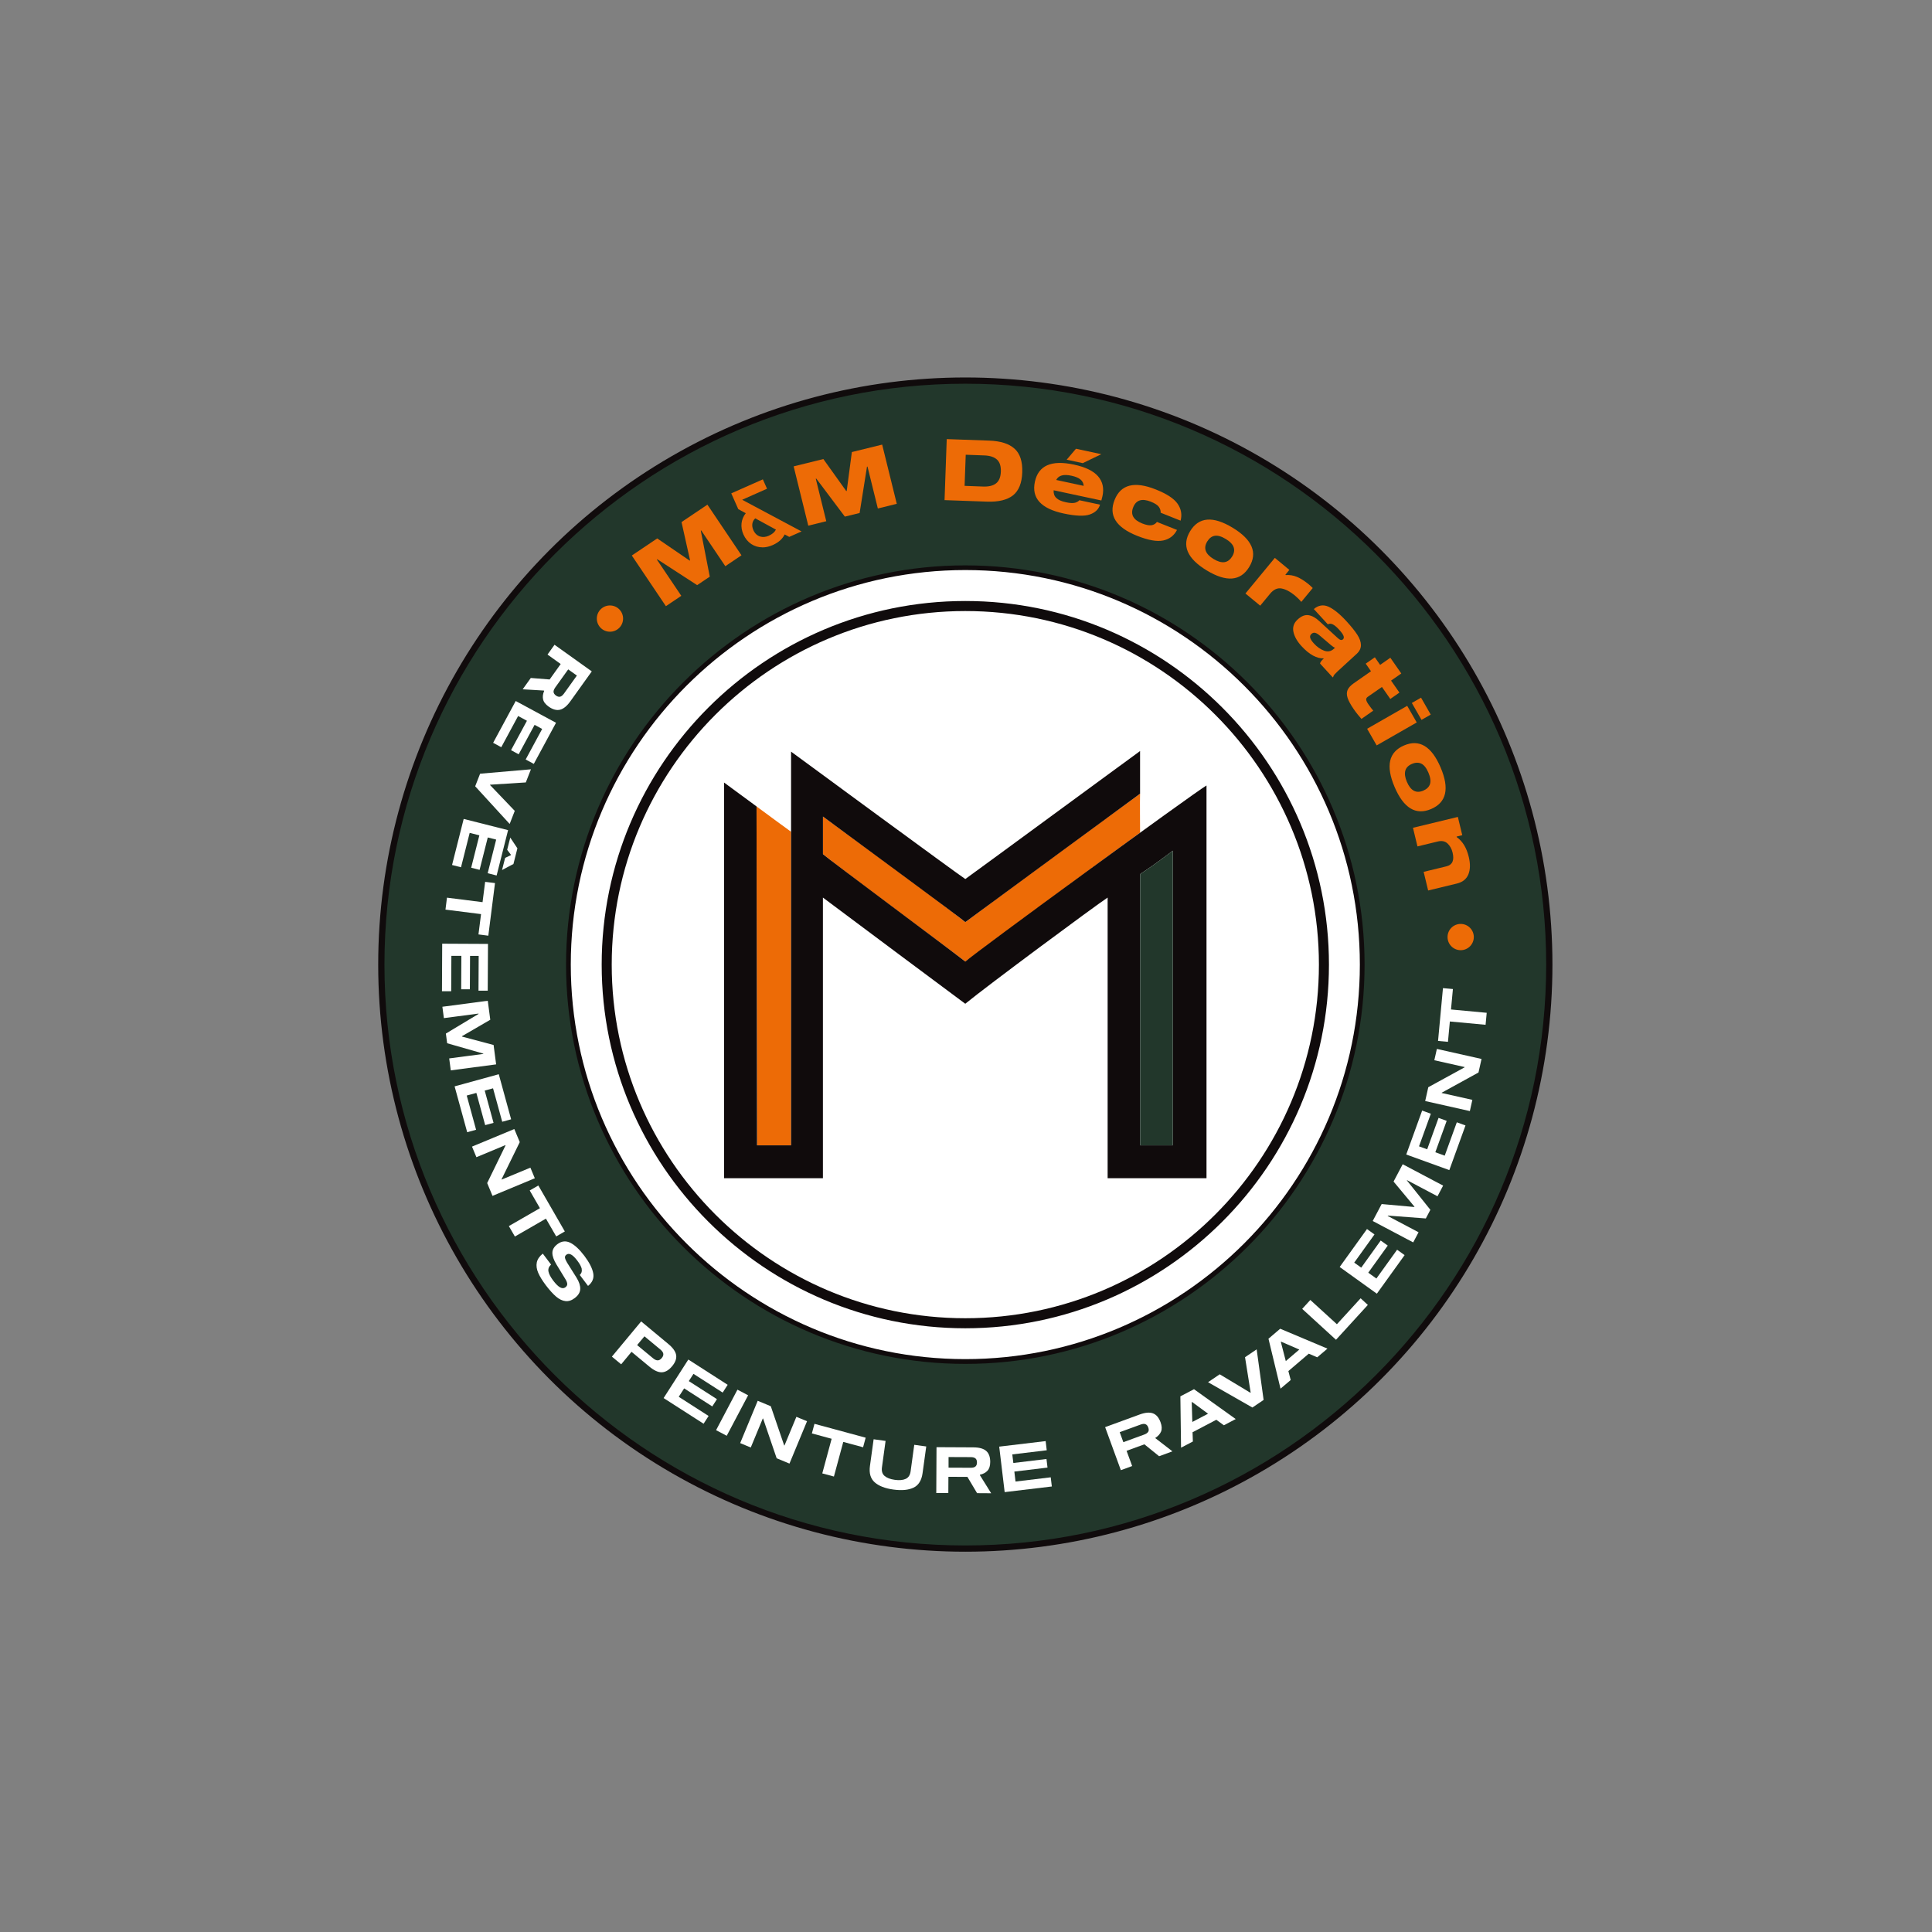 <?xml version="1.0" encoding="UTF-8"?>
<svg id="Logo_Principal" data-name="Logo Principal" xmlns="http://www.w3.org/2000/svg" viewBox="0 0 425.2 425.2">
  <rect x="0" y="0" width="425.2" height="425.2" fill="#808080" stroke="none"/>
  <defs>
    <style>
      .cls-1 {
        stroke: #100b0c;
        stroke-miterlimit: 10;
        stroke-width: .75px;
      }

      .cls-1, .cls-2 {
        fill: #22372b;
      }

      .cls-3 {
        fill: #100b0c;
      }

      .cls-4 {
        fill: #fff;
      }

      .cls-5 {
        fill: #ed6b06;
      }
    </style>
  </defs>
  <g id="logo_principal" data-name="logo principal">
    <circle class="cls-1" cx="212.45" cy="212.29" r="128.84"/>
    <path class="cls-3" d="M212.45,341.13c-71.04,0-128.84-57.8-128.84-128.84s57.8-128.84,128.84-128.84,128.84,57.8,128.84,128.84-57.8,128.84-128.84,128.84ZM212.45,84.45c-70.49,0-127.84,57.35-127.84,127.84s57.35,127.84,127.84,127.84,127.84-57.35,127.84-127.84-57.35-127.84-127.84-127.84Z"/>
    <g>
      <g>
        <circle class="cls-4" cx="212.45" cy="212.29" r="87.01"/>
        <path class="cls-3" d="M212.45,300.17c-48.45,0-87.87-39.42-87.87-87.87s39.42-87.87,87.87-87.87,87.87,39.42,87.87,87.87-39.42,87.87-87.87,87.87ZM212.45,125.46c-47.88,0-86.83,38.95-86.83,86.83s38.95,86.83,86.83,86.83,86.83-38.95,86.83-86.83-38.95-86.83-86.83-86.83Z"/>
      </g>
      <g>
        <g>
          <g>
            <path class="cls-5" d="M166.61,252.07h7.49v-69.01c-1.33-.98-5.95-4.34-7.6-5.58,0,8.66.11,74.59.11,74.59Z"/>
            <path class="cls-5" d="M250.91,174.68c-.05,1.95,0,6.22,0,8.59-4.38,3.13-36.1,26.54-38.46,28.36-2.27-1.81-27.5-20.46-31.33-23.64v-8.28c6.07,4.42,26.68,19.46,31.33,23.23,3.69-2.78,33.79-24.92,38.46-28.26"/>
          </g>
          <path class="cls-3" d="M212.45,211.63c-3.42-2.7-30.02-22.46-31.33-23.64v-8.28c4.02,2.98,30.7,22.57,31.33,23.23,4.66-3.45,34.45-25.31,38.46-28.26v-9.39c-3.58,2.59-37.23,27.32-38.46,28.17-2.11-1.39-36.83-26.92-38.35-28.04v86.65h-7.49c0-3.68-.11-72.34-.11-74.59-1.01-.73-5.94-4.36-7.15-5.26v87.08h21.76v-61.76c4.74,3.55,30,22.41,31.33,23.37,4.75-3.91,28.38-21.42,31.33-23.37v61.76h21.76v-86.43c-2.85,1.66-50.56,36.51-53.09,38.76ZM258.13,252.07h-7.21v-59.69c3.71-2.46,5.9-4.19,7.21-5.16v64.85Z"/>
        </g>
        <path class="cls-2" d="M258.13,252.07h-7.21v-59.69c3.71-2.46,5.9-4.19,7.21-5.16v64.85Z"/>
      </g>
      <path class="cls-3" d="M212.45,292.33c-44.13,0-80.03-35.9-80.03-80.03s35.9-80.03,80.03-80.03,80.03,35.9,80.03,80.03-35.9,80.03-80.03,80.03ZM212.45,134.48c-42.91,0-77.82,34.91-77.82,77.82s34.91,77.82,77.82,77.82,77.82-34.91,77.82-77.82-34.91-77.82-77.82-77.82Z"/>
    </g>
    <g>
      <g>
        <path class="cls-4" d="M115.02,151.72l1.8-2.51,4.15.33,2.43-3.4-2.9-2.08,1.54-2.16,8.2,5.86-4.69,6.55c-.77,1.08-1.54,1.71-2.31,1.89-.76.18-1.59-.05-2.48-.68-.7-.5-1.12-1.04-1.24-1.62-.12-.58-.04-1.2.25-1.86l-.08-.06-4.68-.28ZM121.83,152.3c.03.28.2.54.53.78.32.23.62.31.91.25.28-.06.56-.29.84-.67l2.85-3.98-1.91-1.36-2.85,3.98c-.27.38-.4.72-.37,1Z"/>
        <path class="cls-4" d="M117.65,159.54l-3.5,6.47-1.68-.91,3.5-6.47-1.94-1.05-3.71,6.87-1.79-.97,4.97-9.2,8.87,4.79-4.89,9.05-1.79-.97,3.63-6.72-1.68-.91Z"/>
        <path class="cls-4" d="M107.87,172.69l-.03.07,5.45,5.7-1.12,2.88-7.59-8.29,1.08-2.77,11.19-.97-1.13,2.89-7.86.5Z"/>
        <path class="cls-4" d="M107.35,184.31l-1.8,7.13-1.85-.47,1.8-7.13-2.13-.54-1.91,7.57-1.97-.5,2.56-10.14,9.77,2.47-2.52,9.98-1.97-.5,1.87-7.4-1.85-.47ZM112.43,188.21l.02-.08-.83-1.11.68-2.68,1.57,2.36-.87,3.45-2.51,1.33.68-2.68,1.25-.59Z"/>
        <path class="cls-4" d="M105.3,205.66l.57-4.48-7.83-.99.33-2.63,7.83.99.57-4.47,2.17.27-1.47,11.58-2.17-.28Z"/>
        <path class="cls-4" d="M103.45,210.38l-.04,7.35h-1.91s.04-7.36.04-7.36h-2.2s-.04,7.79-.04,7.79h-2.03s.05-10.47.05-10.47l10.08.05-.06,10.29h-2.03s.04-7.65.04-7.65h-1.9Z"/>
        <path class="cls-4" d="M99.21,235.57l-.35-2.63,7.51-.99v-.07s-7.96-2.28-7.96-2.28l-.28-2.13,7.18-4.32v-.08s-7.62,1-7.62,1l-.33-2.5,9.99-1.32.55,4.18-6.23,3.62v.08s6.96,1.85,6.96,1.85l.56,4.27-9.99,1.32Z"/>
        <path class="cls-4" d="M106.68,240.03l1.94,7.09-1.84.5-1.94-7.09-2.12.58,2.06,7.53-1.96.54-2.77-10.09,9.72-2.67,2.72,9.92-1.96.54-2.02-7.36-1.84.5Z"/>
        <path class="cls-4" d="M117.69,259.32l-9.3,3.87-1.17-2.82,4.04-8.29-.03-.06-6.38,2.66-.97-2.33,9.31-3.87,1.2,2.88-4,8.17.03.07,6.31-2.62.98,2.35Z"/>
        <path class="cls-4" d="M122.41,272.11l-2.26-3.91-6.83,3.94-1.33-2.3,6.84-3.94-2.25-3.9,1.9-1.09,5.83,10.11-1.89,1.09Z"/>
        <path class="cls-4" d="M128.04,279.28c-.11-.51-.44-1.12-.98-1.83-.52-.68-.97-1.13-1.37-1.34-.39-.21-.74-.2-1.04.03-.24.18-.34.4-.31.66.04.26.19.61.45,1.06l2.08,3.31c.59.95.86,1.79.83,2.53-.03.74-.44,1.4-1.22,1.99-.68.52-1.36.74-2.04.66s-1.35-.4-2.04-.98c-.68-.58-1.43-1.41-2.25-2.48-.78-1.04-1.35-1.96-1.7-2.77-.35-.81-.45-1.57-.31-2.27s.58-1.35,1.32-1.95l1.82,2.41c-.49.46-.68.97-.57,1.52.1.55.45,1.21,1.03,1.99.58.77,1.09,1.27,1.53,1.51.44.24.83.24,1.17-.02.29-.22.42-.47.4-.75-.02-.29-.15-.63-.39-1.02l-2-3.28c-.58-.96-.88-1.8-.88-2.52,0-.72.37-1.36,1.11-1.92.91-.69,1.85-.79,2.83-.31.97.48,2.01,1.44,3.1,2.88,1.09,1.45,1.74,2.72,1.95,3.82s-.18,2.03-1.14,2.8l-1.82-2.41c.39-.37.53-.81.42-1.32Z"/>
        <path class="cls-4" d="M148.81,298.22c.12.78-.17,1.6-.89,2.46-.72.87-1.48,1.31-2.27,1.34-.79.02-1.7-.39-2.73-1.25l-3.93-3.26-2.28,2.75-2.04-1.69,6.44-7.75,5.97,4.96c1.03.85,1.6,1.67,1.73,2.45ZM144.77,299.39c.31-.01.6-.18.87-.51.28-.33.39-.65.34-.95s-.27-.62-.66-.94l-3.49-2.89-1.61,1.93,3.49,2.89c.39.33.74.48,1.05.47Z"/>
        <path class="cls-4" d="M151.6,303.96l6.19,3.97-1.03,1.6-6.19-3.97-1.19,1.85,6.57,4.22-1.1,1.71-8.8-5.65,5.44-8.48,8.66,5.56-1.1,1.71-6.43-4.12-1.03,1.6Z"/>
        <path class="cls-4" d="M157.6,314.75l4.7-8.91,2.35,1.24-4.71,8.91-2.35-1.24Z"/>
        <path class="cls-4" d="M177.61,312.8l-3.86,9.31-2.82-1.17-2.98-8.73-.07-.03-2.65,6.39-2.33-.97,3.86-9.31,2.88,1.2,2.94,8.61.07.03,2.62-6.31,2.35.97Z"/>
        <path class="cls-4" d="M189.95,318.52l-4.36-1.18-2.06,7.62-2.56-.69,2.06-7.62-4.35-1.18.57-2.11,11.27,3.05-.57,2.11Z"/>
        <path class="cls-4" d="M203.85,318.35l-.81,5.87c-.22,1.58-.87,2.65-1.97,3.18s-2.57.68-4.42.43c-1.86-.25-3.24-.79-4.15-1.6-.91-.81-1.26-2.01-1.04-3.6l.81-5.87,2.63.36-.8,5.83c-.11.82.08,1.45.58,1.88.5.43,1.25.72,2.26.86,1,.14,1.8.06,2.4-.22.6-.28.96-.84,1.07-1.66l.8-5.83,2.63.36Z"/>
        <path class="cls-4" d="M218.13,328.64l-3.09-.02-2.13-3.58-4.18-.02-.02,3.57h-2.65s.05-10.09.05-10.09l8.06.04c1.33,0,2.29.27,2.88.79.59.52.88,1.33.88,2.42,0,.87-.21,1.51-.61,1.94-.4.43-.96.72-1.66.87v.1l2.48,3.98ZM214.68,322.75c.22-.19.33-.48.33-.89,0-.4-.1-.69-.32-.88-.22-.19-.56-.29-1.03-.29l-4.9-.02v2.34s4.89.02,4.89.02c.47,0,.81-.09,1.03-.28Z"/>
        <path class="cls-4" d="M223.01,321.98l7.3-.88.23,1.89-7.3.88.26,2.19,7.75-.93.24,2.02-10.38,1.24-1.2-10.01,10.22-1.22.24,2.02-7.58.91.23,1.89Z"/>
        <path class="cls-4" d="M258,319.43l-2.9,1.06-3.24-2.62-3.92,1.43,1.23,3.35-2.49.91-3.46-9.47,7.57-2.77c1.25-.46,2.24-.54,2.97-.26.74.28,1.29.94,1.66,1.96.3.81.33,1.49.11,2.04-.23.54-.65,1.01-1.26,1.39l.04.09,3.71,2.87ZM252.71,315.11c.14-.25.14-.57,0-.95-.13-.37-.34-.61-.61-.72-.27-.11-.62-.08-1.07.08l-4.6,1.68.8,2.2,4.6-1.68c.44-.16.73-.37.87-.62Z"/>
        <path class="cls-4" d="M267.69,312.47l-5.23,2.74.07,2.04-2.6,1.36-.15-11.3,3-1.57,9.18,6.57-2.61,1.37-1.65-1.21ZM265.87,311.13l-3.52-2.58-.07.04.13,4.36,3.46-1.82Z"/>
        <path class="cls-4" d="M275.19,306.52l.06-.04-1.24-7.78,2.56-1.73,1.53,11.13-2.47,1.67-9.76-5.57,2.57-1.74,6.75,4.06Z"/>
        <path class="cls-4" d="M288.04,297.92l-4.49,3.83.51,1.97-2.24,1.9-2.65-10.99,2.58-2.2,10.4,4.38-2.25,1.91-1.88-.81ZM285.97,297.02l-4.01-1.74-.07.05,1.09,4.22,2.98-2.54Z"/>
        <path class="cls-4" d="M294.03,294.86l-7.44-6.8,1.79-1.96,5.85,5.34,5.22-5.71,1.59,1.46-7.01,7.67Z"/>
        <path class="cls-4" d="M299.58,278.99l4.29-5.97,1.55,1.11-4.29,5.97,1.79,1.28,4.56-6.34,1.65,1.19-6.11,8.49-8.18-5.88,6.01-8.35,1.65,1.19-4.46,6.2,1.55,1.11Z"/>
        <path class="cls-4" d="M317.61,260.93l-1.24,2.35-6.7-3.54-.03.06,5.16,6.46-1,1.9-8.35-.63-.04.08,6.79,3.59-1.18,2.23-8.91-4.71,1.97-3.73,7.18.65.04-.07-4.6-5.53,2.01-3.81,8.91,4.71Z"/>
        <path class="cls-4" d="M314.1,252.94l2.5-6.91,1.79.65-2.5,6.91,2.07.75,2.66-7.34,1.91.69-3.56,9.83-9.48-3.43,3.5-9.67,1.91.69-2.6,7.18,1.79.65Z"/>
        <path class="cls-4" d="M316.23,230.85l9.83,2.21-.67,2.98-8.08,4.44-.02.07,6.75,1.51-.55,2.47-9.83-2.21.68-3.04,7.98-4.37.02-.07-6.67-1.5.56-2.48Z"/>
        <path class="cls-4" d="M319.76,217.67l-.42,4.5,7.86.73-.25,2.64-7.86-.73-.42,4.48-2.18-.2,1.08-11.62,2.18.2Z"/>
      </g>
      <g>
        <path class="cls-5" d="M163.19,122.21l-3.56,2.4-5.31-7.88-.09.06,1.98,10.12-2.78,1.87-8.78-5.7-.09.06,5.38,7.99-3.39,2.28-7.5-11.15,5.59-3.76,7.14,4.88.09-.06-1.88-8.42,5.7-3.83,7.5,11.15Z"/>
        <g>
          <path class="cls-5" d="M172.53,117.09c-.49,1.16-1.3,1.94-2.65,2.53-2.36,1.04-4.81.34-5.91-2.14-.79-1.79-.36-3.51.76-4.64l-1.96-1.07-1.33-3.01,6.26-2.78.61,1.38-5.83,2.59,13.07,6.97-1.84.82-1.19-.65ZM169.28,118.28c1.15-.51,1.68-1.14,1.97-1.88l-5.08-2.77c-.93.7-1.3,1.89-.72,3.2.81,1.82,2.53,2.03,3.83,1.45Z"/>
          <path class="cls-5" d="M167.8,120.46c-1.8,0-3.37-1.01-4.18-2.82-.74-1.66-.54-3.38.51-4.69l-1.65-.9-1.54-3.47,6.95-3.08.92,2.06-5.47,2.43,13.07,6.97-2.71,1.2-1-.54c-.54,1.05-1.38,1.78-2.66,2.35-.75.33-1.51.5-2.23.5ZM163.07,111.5l2.28,1.25-.35.35c-1.11,1.12-1.36,2.7-.69,4.23.96,2.17,3.14,2.95,5.41,1.95,1.26-.56,2-1.26,2.45-2.33l.16-.38,1.39.75.97-.43-12.11-6.46.48,1.07ZM161.94,108.95l.31.69,5.58-2.47-.31-.69-5.58,2.47ZM167.97,118.93c-1.11,0-2.24-.55-2.86-1.96-.62-1.4-.3-2.8.84-3.65l.19-.15,5.58,3.05-.12.31c-.36.94-1.03,1.59-2.16,2.09h0c-.45.2-.96.32-1.46.32ZM166.22,114.07c-.7.65-.86,1.6-.42,2.6.7,1.58,2.18,1.77,3.34,1.26.82-.36,1.32-.78,1.63-1.37l-4.55-2.48Z"/>
        </g>
        <path class="cls-5" d="M197.37,110.88l-4.17,1.03-2.28-9.23-.11.03-1.62,10.19-3.25.8-6.29-8.37-.11.03,2.31,9.35-3.96.98-3.22-13.05,6.54-1.61,5.03,7.04.11-.03,1.13-8.55,6.67-1.64,3.22,13.05Z"/>
        <path class="cls-5" d="M223.29,98.75c1.21,1.1,1.77,2.83,1.69,5.2-.08,2.38-.77,4.07-2.05,5.08-1.28,1-3.18,1.46-5.72,1.37l-9.33-.33.48-13.43,9.33.33c2.52.09,4.39.68,5.59,1.78ZM212.54,100.08l-.25,6.85,4.06.15c1.27.05,2.23-.19,2.88-.71s1-1.38,1.04-2.58c.04-1.2-.24-2.09-.86-2.65-.61-.56-1.55-.87-2.82-.91l-4.06-.15Z"/>
        <path class="cls-5" d="M242.4,110.15l-10.51-2.25c-.05.7.14,1.26.57,1.68.43.43,1.14.75,2.15.96.92.2,1.6.23,2.04.09s.73-.32.89-.54l4.56.98c-.31,1.02-1.06,1.74-2.26,2.16-1.2.42-3.12.34-5.76-.22-4.98-1.07-7.09-3.39-6.32-6.98.77-3.58,3.63-4.84,8.59-3.78,2.53.54,4.3,1.4,5.32,2.58s1.34,2.64.96,4.38c-.06.28-.14.59-.24.93ZM233.68,104.64c-.55.15-.96.48-1.23.99l6.05,1.3c-.03-.57-.27-1.04-.7-1.4-.44-.36-1.09-.64-1.98-.83-.88-.19-1.6-.21-2.14-.06ZM238.29,101.93l-3.53-.76,2.04-2.41,5.58,1.2-4.08,1.97Z"/>
        <path class="cls-5" d="M253.48,115.59c.5-.11.88-.35,1.14-.72l4.42,1.76c-.65,1.25-1.66,2.03-3.04,2.32-1.38.29-3.28-.05-5.72-1.02-4.67-1.86-6.34-4.49-4.98-7.9,1.35-3.4,4.37-4.18,9.04-2.32,2.43.96,4.04,2.02,4.83,3.16.79,1.14,1.01,2.38.66,3.72l-4.39-1.75c.03-.45-.1-.87-.39-1.28-.29-.41-.88-.79-1.78-1.15-1.95-.77-3.24-.36-3.87,1.23-.64,1.6.02,2.78,1.97,3.56.91.36,1.62.49,2.12.38Z"/>
        <path class="cls-5" d="M274.93,124.78c-1.9,3.13-5.02,3.38-9.35.76-4.33-2.63-5.55-5.51-3.65-8.64,1.9-3.13,5.02-3.38,9.35-.76,4.33,2.63,5.55,5.51,3.65,8.64ZM271.17,122.49c.44-.72.55-1.4.34-2.04-.21-.64-.79-1.25-1.74-1.83-.96-.58-1.76-.81-2.43-.7-.66.11-1.21.53-1.65,1.25-.89,1.47-.42,2.76,1.4,3.86,1.82,1.11,3.18.92,4.07-.55Z"/>
        <path class="cls-5" d="M283.76,125.43l-.87,1.06.09.07c.83-.06,1.65.07,2.45.4.8.33,1.67.88,2.6,1.64.31.26.6.53.88.82l-2.52,3.05c-.4-.5-.88-.97-1.43-1.43-1.01-.83-1.97-1.34-2.89-1.52-.92-.18-1.78.21-2.57,1.18l-2.15,2.6-3.25-2.68,6.47-7.84,3.19,2.64Z"/>
        <path class="cls-5" d="M293.7,148.44c-.16.19-.26.38-.3.57l-.08.08-2.8-3.05c.01-.11.07-.25.18-.42.11-.16.24-.32.41-.48l.26-.24c-1.57.06-3.21-.83-4.92-2.69-.98-1.06-1.57-2.12-1.79-3.16-.22-1.04.09-1.95.94-2.72.8-.74,1.59-1.05,2.37-.94.77.11,1.57.55,2.4,1.32l3.95,3.63c.28.27.52.43.72.49.2.06.38,0,.54-.14.19-.18.23-.44.09-.78-.13-.34-.46-.79-.97-1.35-.52-.56-.97-.94-1.36-1.14-.39-.19-.76-.2-1.11-.02l-3.08-3.36c1.01-.86,2.1-1.03,3.25-.51,1.15.53,2.48,1.6,3.97,3.23,1.03,1.13,1.81,2.1,2.34,2.92.53.82.8,1.58.81,2.29,0,.71-.31,1.36-.96,1.95l-4.22,3.87c-.27.25-.48.47-.65.66ZM293.81,142.55c-.11-.03-.25-.1-.41-.21-.16-.11-.31-.22-.46-.35l-2.53-2.15c-.38-.32-.71-.51-.99-.57-.29-.06-.55.02-.8.25-.27.25-.36.54-.26.87.09.33.36.73.79,1.21.72.79,1.48,1.32,2.28,1.61.8.29,1.51.15,2.13-.42l.26-.24Z"/>
        <path class="cls-5" d="M302.22,156.41l-2.59,1.81c-.2-.22-.46-.52-.78-.92-.32-.4-.62-.79-.88-1.17-.71-1.02-1.17-1.87-1.39-2.54s-.21-1.26.01-1.76c.22-.5.68-.99,1.37-1.47l3.77-2.63-1.16-1.67,2.01-1.4,1.16,1.67,2.25-1.57,2.41,3.46-2.25,1.57,1.84,2.64-2.01,1.4-1.84-2.64-3.12,2.17c-.26.18-.37.39-.34.64.03.25.19.59.49,1.02.4.58.76,1.04,1.06,1.39Z"/>
        <path class="cls-5" d="M309.7,155.34l2.1,3.66-8.82,5.05-2.1-3.66,8.82-5.05ZM312.75,153.55l2.13,3.72-2.03,1.16-2.13-3.72,2.02-1.16Z"/>
        <path class="cls-5" d="M314.97,178.05c-3.37,1.44-6.05-.18-8.04-4.84-1.99-4.66-1.29-7.71,2.08-9.15,3.37-1.44,6.05.18,8.04,4.84,1.99,4.66,1.29,7.71-2.08,9.15ZM313.25,174c.77-.33,1.26-.81,1.47-1.45.2-.64.09-1.47-.35-2.5-.44-1.03-.96-1.69-1.56-1.98-.6-.29-1.29-.28-2.06.05-1.58.67-1.95,1.99-1.12,3.95.84,1.96,2.04,2.61,3.63,1.93Z"/>
        <path class="cls-5" d="M320.58,184.13l.03.11c.66.47,1.2,1.07,1.63,1.78s.77,1.57,1.01,2.57c.37,1.51.34,2.79-.08,3.83-.42,1.04-1.26,1.72-2.53,2.03l-6.33,1.53-.99-4.1,5.03-1.22c1.3-.32,1.75-1.32,1.34-3.02-.2-.84-.58-1.51-1.12-2.01-.54-.5-1.26-.65-2.15-.43l-4.46,1.08-.99-4.1,9.88-2.39.97,4.02-1.24.3Z"/>
      </g>
      <circle class="cls-5" cx="321.47" cy="206.23" r="2.89"/>
      <circle class="cls-5" cx="134.24" cy="136.14" r="2.89"/>
    </g>
  </g>
</svg>